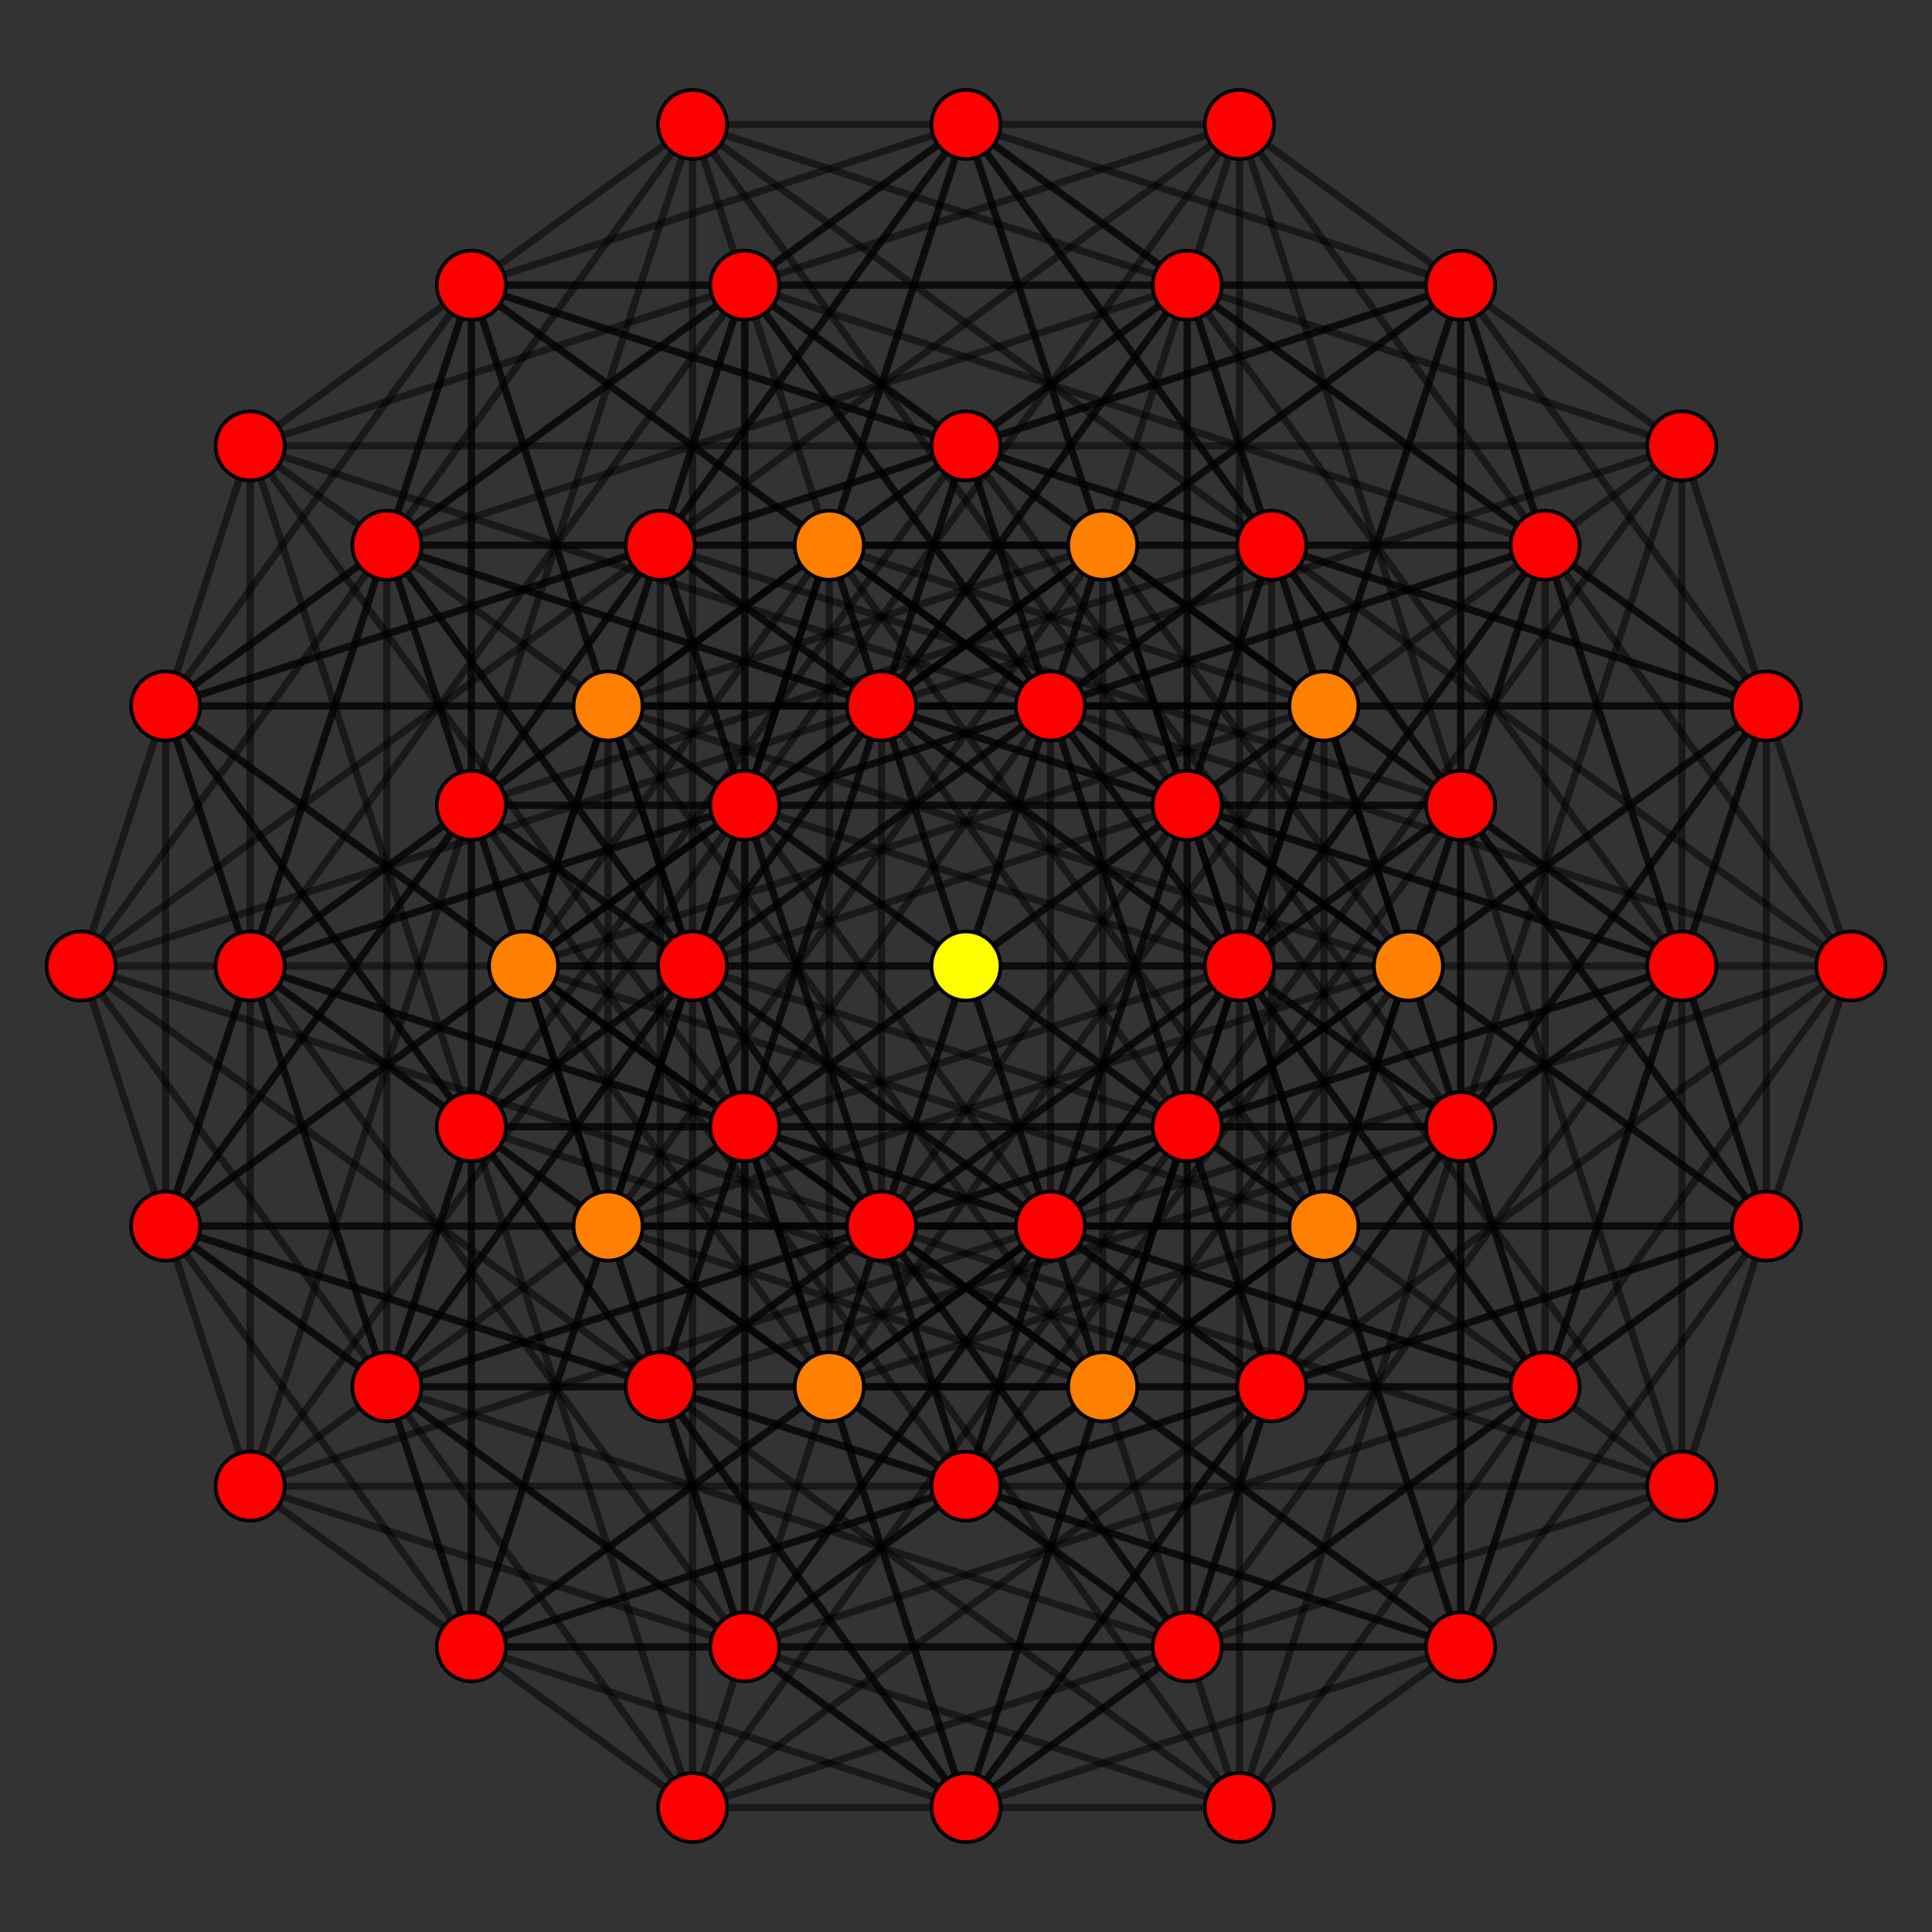 <?xml version="1.0" encoding="UTF-8" standalone="no"?>
<svg
xmlns="http://www.w3.org/2000/svg"
version="1.0"
width="1600" height="1600"
id="C7_root_diagram_BC5plane.svg">
<rect width="100%" height="100%" fill="#333333" stroke="none"/>
<!-- Graph: v=98 e=0 -->
<!-- Projection: Point overlap:1 4 8 ,  visible v=61 e=431 -->
<g style="stroke:#000000;stroke-width:6.0;stroke-opacity:0.50;">
<line x1="1026.449" y1="103.061" x2="1392.852" y2="369.268"/>
<line x1="1026.449" y1="103.061" x2="207.148" y2="1230.732"/>
<line x1="1026.449" y1="103.061" x2="1532.805" y2="800.000"/>
<line x1="1026.449" y1="103.061" x2="67.195" y2="800.000"/>
<line x1="1026.449" y1="103.061" x2="1392.852" y2="1230.732"/>
<line x1="1026.449" y1="103.061" x2="207.148" y2="369.268"/>
<line x1="1026.449" y1="103.061" x2="1026.449" y2="1496.939"/>
<line x1="1026.449" y1="103.061" x2="573.551" y2="103.061"/>
<line x1="1026.449" y1="103.061" x2="800.000" y2="800.000"/>
<line x1="573.551" y1="1496.939" x2="1392.852" y2="369.268"/>
<line x1="573.551" y1="1496.939" x2="207.148" y2="1230.732"/>
<line x1="573.551" y1="1496.939" x2="1532.805" y2="800.000"/>
<line x1="573.551" y1="1496.939" x2="67.195" y2="800.000"/>
<line x1="573.551" y1="1496.939" x2="1392.852" y2="1230.732"/>
<line x1="573.551" y1="1496.939" x2="207.148" y2="369.268"/>
<line x1="573.551" y1="1496.939" x2="1026.449" y2="1496.939"/>
<line x1="573.551" y1="1496.939" x2="573.551" y2="103.061"/>
<line x1="573.551" y1="1496.939" x2="800.000" y2="800.000"/>
<line x1="1392.852" y1="369.268" x2="1532.805" y2="800.000"/>
<line x1="1392.852" y1="369.268" x2="67.195" y2="800.000"/>
<line x1="1392.852" y1="369.268" x2="1392.852" y2="1230.732"/>
<line x1="1392.852" y1="369.268" x2="207.148" y2="369.268"/>
<line x1="1392.852" y1="369.268" x2="1026.449" y2="1496.939"/>
<line x1="1392.852" y1="369.268" x2="573.551" y2="103.061"/>
<line x1="1392.852" y1="369.268" x2="800.000" y2="800.000"/>
<line x1="207.148" y1="1230.732" x2="1532.805" y2="800.000"/>
<line x1="207.148" y1="1230.732" x2="67.195" y2="800.000"/>
<line x1="207.148" y1="1230.732" x2="1392.852" y2="1230.732"/>
<line x1="207.148" y1="1230.732" x2="207.148" y2="369.268"/>
<line x1="207.148" y1="1230.732" x2="1026.449" y2="1496.939"/>
<line x1="207.148" y1="1230.732" x2="573.551" y2="103.061"/>
<line x1="207.148" y1="1230.732" x2="800.000" y2="800.000"/>
<line x1="1532.805" y1="800.000" x2="1392.852" y2="1230.732"/>
<line x1="1532.805" y1="800.000" x2="207.148" y2="369.268"/>
<line x1="1532.805" y1="800.000" x2="1026.449" y2="1496.939"/>
<line x1="1532.805" y1="800.000" x2="573.551" y2="103.061"/>
<line x1="1532.805" y1="800.000" x2="800.000" y2="800.000"/>
<line x1="67.195" y1="800.000" x2="1392.852" y2="1230.732"/>
<line x1="67.195" y1="800.000" x2="207.148" y2="369.268"/>
<line x1="67.195" y1="800.000" x2="1026.449" y2="1496.939"/>
<line x1="67.195" y1="800.000" x2="573.551" y2="103.061"/>
<line x1="67.195" y1="800.000" x2="800.000" y2="800.000"/>
<line x1="1392.852" y1="1230.732" x2="1026.449" y2="1496.939"/>
<line x1="1392.852" y1="1230.732" x2="573.551" y2="103.061"/>
<line x1="1392.852" y1="1230.732" x2="800.000" y2="800.000"/>
<line x1="207.148" y1="369.268" x2="1026.449" y2="1496.939"/>
<line x1="207.148" y1="369.268" x2="573.551" y2="103.061"/>
<line x1="207.148" y1="369.268" x2="800.000" y2="800.000"/>
<line x1="1026.449" y1="1496.939" x2="800.000" y2="800.000"/>
<line x1="573.551" y1="103.061" x2="800.000" y2="800.000"/>
<line x1="800.000" y1="800.000" x2="800.000" y2="800.000"/>
<line x1="1209.651" y1="236.164" x2="1279.627" y2="451.530"/>
<line x1="1209.651" y1="236.164" x2="546.822" y2="451.530"/>
<line x1="1209.651" y1="236.164" x2="1209.651" y2="666.896"/>
<line x1="1209.651" y1="236.164" x2="616.799" y2="236.164"/>
<line x1="1209.651" y1="236.164" x2="1026.449" y2="800.000"/>
<line x1="1209.651" y1="236.164" x2="800.000" y2="103.061"/>
<line x1="1209.651" y1="236.164" x2="913.225" y2="451.530"/>
<line x1="1209.651" y1="236.164" x2="1462.829" y2="584.634"/>
<line x1="1209.651" y1="236.164" x2="730.023" y2="584.634"/>
<line x1="1209.651" y1="236.164" x2="1392.852" y2="800.000"/>
<line x1="1209.651" y1="236.164" x2="800.000" y2="369.268"/>
<line x1="1209.651" y1="236.164" x2="1209.651" y2="933.104"/>
<line x1="1209.651" y1="236.164" x2="983.201" y2="236.164"/>
<line x1="1209.651" y1="236.164" x2="1096.426" y2="584.634"/>
<line x1="983.201" y1="933.104" x2="1053.178" y2="1148.470"/>
<line x1="983.201" y1="933.104" x2="320.373" y2="1148.470"/>
<line x1="983.201" y1="933.104" x2="983.201" y2="1363.836"/>
<line x1="983.201" y1="933.104" x2="390.349" y2="933.104"/>
<line x1="983.201" y1="933.104" x2="800.000" y2="1496.939"/>
<line x1="983.201" y1="933.104" x2="573.551" y2="800.000"/>
<line x1="983.201" y1="933.104" x2="686.775" y2="1148.470"/>
<line x1="983.201" y1="933.104" x2="1462.829" y2="584.634"/>
<line x1="983.201" y1="933.104" x2="730.023" y2="584.634"/>
<line x1="983.201" y1="933.104" x2="1392.852" y2="800.000"/>
<line x1="983.201" y1="933.104" x2="800.000" y2="369.268"/>
<line x1="983.201" y1="933.104" x2="1209.651" y2="933.104"/>
<line x1="983.201" y1="933.104" x2="983.201" y2="236.164"/>
<line x1="983.201" y1="933.104" x2="1096.426" y2="584.634"/>
<line x1="616.799" y1="666.896" x2="1279.627" y2="451.530"/>
<line x1="616.799" y1="666.896" x2="546.822" y2="451.530"/>
<line x1="616.799" y1="666.896" x2="1209.651" y2="666.896"/>
<line x1="616.799" y1="666.896" x2="616.799" y2="236.164"/>
<line x1="616.799" y1="666.896" x2="1026.449" y2="800.000"/>
<line x1="616.799" y1="666.896" x2="800.000" y2="103.061"/>
<line x1="616.799" y1="666.896" x2="913.225" y2="451.530"/>
<line x1="616.799" y1="666.896" x2="869.977" y2="1015.366"/>
<line x1="616.799" y1="666.896" x2="137.171" y2="1015.366"/>
<line x1="616.799" y1="666.896" x2="800.000" y2="1230.732"/>
<line x1="616.799" y1="666.896" x2="207.148" y2="800.000"/>
<line x1="616.799" y1="666.896" x2="616.799" y2="1363.836"/>
<line x1="616.799" y1="666.896" x2="390.349" y2="666.896"/>
<line x1="616.799" y1="666.896" x2="503.574" y2="1015.366"/>
<line x1="390.349" y1="1363.836" x2="1053.178" y2="1148.470"/>
<line x1="390.349" y1="1363.836" x2="320.373" y2="1148.470"/>
<line x1="390.349" y1="1363.836" x2="983.201" y2="1363.836"/>
<line x1="390.349" y1="1363.836" x2="390.349" y2="933.104"/>
<line x1="390.349" y1="1363.836" x2="800.000" y2="1496.939"/>
<line x1="390.349" y1="1363.836" x2="573.551" y2="800.000"/>
<line x1="390.349" y1="1363.836" x2="686.775" y2="1148.470"/>
<line x1="390.349" y1="1363.836" x2="869.977" y2="1015.366"/>
<line x1="390.349" y1="1363.836" x2="137.171" y2="1015.366"/>
<line x1="390.349" y1="1363.836" x2="800.000" y2="1230.732"/>
<line x1="390.349" y1="1363.836" x2="207.148" y2="800.000"/>
<line x1="390.349" y1="1363.836" x2="616.799" y2="1363.836"/>
<line x1="390.349" y1="1363.836" x2="390.349" y2="666.896"/>
<line x1="390.349" y1="1363.836" x2="503.574" y2="1015.366"/>
<line x1="1279.627" y1="451.530" x2="1209.651" y2="666.896"/>
<line x1="1279.627" y1="451.530" x2="616.799" y2="236.164"/>
<line x1="1279.627" y1="451.530" x2="1026.449" y2="800.000"/>
<line x1="1279.627" y1="451.530" x2="800.000" y2="103.061"/>
<line x1="1279.627" y1="451.530" x2="913.225" y2="451.530"/>
<line x1="1279.627" y1="451.530" x2="1462.829" y2="584.634"/>
<line x1="1279.627" y1="451.530" x2="869.977" y2="1015.366"/>
<line x1="1279.627" y1="451.530" x2="1462.829" y2="1015.366"/>
<line x1="1279.627" y1="451.530" x2="869.977" y2="584.634"/>
<line x1="1279.627" y1="451.530" x2="1279.627" y2="1148.470"/>
<line x1="1279.627" y1="451.530" x2="1053.178" y2="451.530"/>
<line x1="1279.627" y1="451.530" x2="1166.403" y2="800.000"/>
<line x1="1053.178" y1="1148.470" x2="983.201" y2="1363.836"/>
<line x1="1053.178" y1="1148.470" x2="390.349" y2="933.104"/>
<line x1="1053.178" y1="1148.470" x2="800.000" y2="1496.939"/>
<line x1="1053.178" y1="1148.470" x2="573.551" y2="800.000"/>
<line x1="1053.178" y1="1148.470" x2="686.775" y2="1148.470"/>
<line x1="1053.178" y1="1148.470" x2="1462.829" y2="584.634"/>
<line x1="1053.178" y1="1148.470" x2="869.977" y2="1015.366"/>
<line x1="1053.178" y1="1148.470" x2="1462.829" y2="1015.366"/>
<line x1="1053.178" y1="1148.470" x2="869.977" y2="584.634"/>
<line x1="1053.178" y1="1148.470" x2="1279.627" y2="1148.470"/>
<line x1="1053.178" y1="1148.470" x2="1053.178" y2="451.530"/>
<line x1="1053.178" y1="1148.470" x2="1166.403" y2="800.000"/>
<line x1="546.822" y1="451.530" x2="1209.651" y2="666.896"/>
<line x1="546.822" y1="451.530" x2="616.799" y2="236.164"/>
<line x1="546.822" y1="451.530" x2="1026.449" y2="800.000"/>
<line x1="546.822" y1="451.530" x2="800.000" y2="103.061"/>
<line x1="546.822" y1="451.530" x2="913.225" y2="451.530"/>
<line x1="546.822" y1="451.530" x2="730.023" y2="584.634"/>
<line x1="546.822" y1="451.530" x2="137.171" y2="1015.366"/>
<line x1="546.822" y1="451.530" x2="730.023" y2="1015.366"/>
<line x1="546.822" y1="451.530" x2="137.171" y2="584.634"/>
<line x1="546.822" y1="451.530" x2="546.822" y2="1148.470"/>
<line x1="546.822" y1="451.530" x2="320.373" y2="451.530"/>
<line x1="546.822" y1="451.530" x2="433.597" y2="800.000"/>
<line x1="320.373" y1="1148.470" x2="983.201" y2="1363.836"/>
<line x1="320.373" y1="1148.470" x2="390.349" y2="933.104"/>
<line x1="320.373" y1="1148.470" x2="800.000" y2="1496.939"/>
<line x1="320.373" y1="1148.470" x2="573.551" y2="800.000"/>
<line x1="320.373" y1="1148.470" x2="686.775" y2="1148.470"/>
<line x1="320.373" y1="1148.470" x2="730.023" y2="584.634"/>
<line x1="320.373" y1="1148.470" x2="137.171" y2="1015.366"/>
<line x1="320.373" y1="1148.470" x2="730.023" y2="1015.366"/>
<line x1="320.373" y1="1148.470" x2="137.171" y2="584.634"/>
<line x1="320.373" y1="1148.470" x2="546.822" y2="1148.470"/>
<line x1="320.373" y1="1148.470" x2="320.373" y2="451.530"/>
<line x1="320.373" y1="1148.470" x2="433.597" y2="800.000"/>
<line x1="1209.651" y1="666.896" x2="1026.449" y2="800.000"/>
<line x1="1209.651" y1="666.896" x2="800.000" y2="103.061"/>
<line x1="1209.651" y1="666.896" x2="913.225" y2="451.530"/>
<line x1="1209.651" y1="666.896" x2="1392.852" y2="800.000"/>
<line x1="1209.651" y1="666.896" x2="800.000" y2="1230.732"/>
<line x1="1209.651" y1="666.896" x2="1462.829" y2="1015.366"/>
<line x1="1209.651" y1="666.896" x2="730.023" y2="1015.366"/>
<line x1="1209.651" y1="666.896" x2="1209.651" y2="1363.836"/>
<line x1="1209.651" y1="666.896" x2="983.201" y2="666.896"/>
<line x1="1209.651" y1="666.896" x2="1096.426" y2="1015.366"/>
<line x1="983.201" y1="1363.836" x2="800.000" y2="1496.939"/>
<line x1="983.201" y1="1363.836" x2="573.551" y2="800.000"/>
<line x1="983.201" y1="1363.836" x2="686.775" y2="1148.470"/>
<line x1="983.201" y1="1363.836" x2="1392.852" y2="800.000"/>
<line x1="983.201" y1="1363.836" x2="800.000" y2="1230.732"/>
<line x1="983.201" y1="1363.836" x2="1462.829" y2="1015.366"/>
<line x1="983.201" y1="1363.836" x2="730.023" y2="1015.366"/>
<line x1="983.201" y1="1363.836" x2="1209.651" y2="1363.836"/>
<line x1="983.201" y1="1363.836" x2="983.201" y2="666.896"/>
<line x1="983.201" y1="1363.836" x2="1096.426" y2="1015.366"/>
<line x1="616.799" y1="236.164" x2="1026.449" y2="800.000"/>
<line x1="616.799" y1="236.164" x2="800.000" y2="103.061"/>
<line x1="616.799" y1="236.164" x2="913.225" y2="451.530"/>
<line x1="616.799" y1="236.164" x2="800.000" y2="369.268"/>
<line x1="616.799" y1="236.164" x2="207.148" y2="800.000"/>
<line x1="616.799" y1="236.164" x2="869.977" y2="584.634"/>
<line x1="616.799" y1="236.164" x2="137.171" y2="584.634"/>
<line x1="616.799" y1="236.164" x2="616.799" y2="933.104"/>
<line x1="616.799" y1="236.164" x2="390.349" y2="236.164"/>
<line x1="616.799" y1="236.164" x2="503.574" y2="584.634"/>
<line x1="390.349" y1="933.104" x2="800.000" y2="1496.939"/>
<line x1="390.349" y1="933.104" x2="573.551" y2="800.000"/>
<line x1="390.349" y1="933.104" x2="686.775" y2="1148.470"/>
<line x1="390.349" y1="933.104" x2="800.000" y2="369.268"/>
<line x1="390.349" y1="933.104" x2="207.148" y2="800.000"/>
<line x1="390.349" y1="933.104" x2="869.977" y2="584.634"/>
<line x1="390.349" y1="933.104" x2="137.171" y2="584.634"/>
<line x1="390.349" y1="933.104" x2="616.799" y2="933.104"/>
<line x1="390.349" y1="933.104" x2="390.349" y2="236.164"/>
<line x1="390.349" y1="933.104" x2="503.574" y2="584.634"/>
<line x1="1026.449" y1="800.000" x2="913.225" y2="451.530"/>
<line x1="1026.449" y1="800.000" x2="1209.651" y2="933.104"/>
<line x1="1026.449" y1="800.000" x2="616.799" y2="1363.836"/>
<line x1="1026.449" y1="800.000" x2="1279.627" y2="1148.470"/>
<line x1="1026.449" y1="800.000" x2="546.822" y2="1148.470"/>
<line x1="1026.449" y1="800.000" x2="1209.651" y2="1363.836"/>
<line x1="1026.449" y1="800.000" x2="616.799" y2="933.104"/>
<line x1="1026.449" y1="800.000" x2="913.225" y2="1148.470"/>
<line x1="800.000" y1="1496.939" x2="686.775" y2="1148.470"/>
<line x1="800.000" y1="1496.939" x2="1209.651" y2="933.104"/>
<line x1="800.000" y1="1496.939" x2="616.799" y2="1363.836"/>
<line x1="800.000" y1="1496.939" x2="1279.627" y2="1148.470"/>
<line x1="800.000" y1="1496.939" x2="546.822" y2="1148.470"/>
<line x1="800.000" y1="1496.939" x2="1209.651" y2="1363.836"/>
<line x1="800.000" y1="1496.939" x2="616.799" y2="933.104"/>
<line x1="800.000" y1="1496.939" x2="913.225" y2="1148.470"/>
<line x1="800.000" y1="103.061" x2="913.225" y2="451.530"/>
<line x1="800.000" y1="103.061" x2="983.201" y2="236.164"/>
<line x1="800.000" y1="103.061" x2="390.349" y2="666.896"/>
<line x1="800.000" y1="103.061" x2="1053.178" y2="451.530"/>
<line x1="800.000" y1="103.061" x2="320.373" y2="451.530"/>
<line x1="800.000" y1="103.061" x2="983.201" y2="666.896"/>
<line x1="800.000" y1="103.061" x2="390.349" y2="236.164"/>
<line x1="800.000" y1="103.061" x2="686.775" y2="451.530"/>
<line x1="573.551" y1="800.000" x2="686.775" y2="1148.470"/>
<line x1="573.551" y1="800.000" x2="983.201" y2="236.164"/>
<line x1="573.551" y1="800.000" x2="390.349" y2="666.896"/>
<line x1="573.551" y1="800.000" x2="1053.178" y2="451.530"/>
<line x1="573.551" y1="800.000" x2="320.373" y2="451.530"/>
<line x1="573.551" y1="800.000" x2="983.201" y2="666.896"/>
<line x1="573.551" y1="800.000" x2="390.349" y2="236.164"/>
<line x1="573.551" y1="800.000" x2="686.775" y2="451.530"/>
<line x1="913.225" y1="451.530" x2="913.225" y2="451.530"/>
<line x1="913.225" y1="451.530" x2="1096.426" y2="584.634"/>
<line x1="913.225" y1="451.530" x2="503.574" y2="1015.366"/>
<line x1="913.225" y1="451.530" x2="1166.403" y2="800.000"/>
<line x1="913.225" y1="451.530" x2="433.597" y2="800.000"/>
<line x1="913.225" y1="451.530" x2="1096.426" y2="1015.366"/>
<line x1="913.225" y1="451.530" x2="503.574" y2="584.634"/>
<line x1="913.225" y1="451.530" x2="913.225" y2="1148.470"/>
<line x1="913.225" y1="451.530" x2="686.775" y2="451.530"/>
<line x1="913.225" y1="451.530" x2="800.000" y2="800.000"/>
<line x1="686.775" y1="1148.470" x2="686.775" y2="1148.470"/>
<line x1="686.775" y1="1148.470" x2="1096.426" y2="584.634"/>
<line x1="686.775" y1="1148.470" x2="503.574" y2="1015.366"/>
<line x1="686.775" y1="1148.470" x2="1166.403" y2="800.000"/>
<line x1="686.775" y1="1148.470" x2="433.597" y2="800.000"/>
<line x1="686.775" y1="1148.470" x2="1096.426" y2="1015.366"/>
<line x1="686.775" y1="1148.470" x2="503.574" y2="584.634"/>
<line x1="686.775" y1="1148.470" x2="913.225" y2="1148.470"/>
<line x1="686.775" y1="1148.470" x2="686.775" y2="451.530"/>
<line x1="686.775" y1="1148.470" x2="800.000" y2="800.000"/>
<line x1="1462.829" y1="584.634" x2="1392.852" y2="800.000"/>
<line x1="1462.829" y1="584.634" x2="800.000" y2="369.268"/>
<line x1="1462.829" y1="584.634" x2="1209.651" y2="933.104"/>
<line x1="1462.829" y1="584.634" x2="983.201" y2="236.164"/>
<line x1="1462.829" y1="584.634" x2="1096.426" y2="584.634"/>
<line x1="1462.829" y1="584.634" x2="1462.829" y2="1015.366"/>
<line x1="1462.829" y1="584.634" x2="869.977" y2="584.634"/>
<line x1="1462.829" y1="584.634" x2="1279.627" y2="1148.470"/>
<line x1="1462.829" y1="584.634" x2="1053.178" y2="451.530"/>
<line x1="1462.829" y1="584.634" x2="1166.403" y2="800.000"/>
<line x1="869.977" y1="1015.366" x2="800.000" y2="1230.732"/>
<line x1="869.977" y1="1015.366" x2="207.148" y2="800.000"/>
<line x1="869.977" y1="1015.366" x2="616.799" y2="1363.836"/>
<line x1="869.977" y1="1015.366" x2="390.349" y2="666.896"/>
<line x1="869.977" y1="1015.366" x2="503.574" y2="1015.366"/>
<line x1="869.977" y1="1015.366" x2="1462.829" y2="1015.366"/>
<line x1="869.977" y1="1015.366" x2="869.977" y2="584.634"/>
<line x1="869.977" y1="1015.366" x2="1279.627" y2="1148.470"/>
<line x1="869.977" y1="1015.366" x2="1053.178" y2="451.530"/>
<line x1="869.977" y1="1015.366" x2="1166.403" y2="800.000"/>
<line x1="730.023" y1="584.634" x2="1392.852" y2="800.000"/>
<line x1="730.023" y1="584.634" x2="800.000" y2="369.268"/>
<line x1="730.023" y1="584.634" x2="1209.651" y2="933.104"/>
<line x1="730.023" y1="584.634" x2="983.201" y2="236.164"/>
<line x1="730.023" y1="584.634" x2="1096.426" y2="584.634"/>
<line x1="730.023" y1="584.634" x2="730.023" y2="1015.366"/>
<line x1="730.023" y1="584.634" x2="137.171" y2="584.634"/>
<line x1="730.023" y1="584.634" x2="546.822" y2="1148.470"/>
<line x1="730.023" y1="584.634" x2="320.373" y2="451.530"/>
<line x1="730.023" y1="584.634" x2="433.597" y2="800.000"/>
<line x1="137.171" y1="1015.366" x2="800.000" y2="1230.732"/>
<line x1="137.171" y1="1015.366" x2="207.148" y2="800.000"/>
<line x1="137.171" y1="1015.366" x2="616.799" y2="1363.836"/>
<line x1="137.171" y1="1015.366" x2="390.349" y2="666.896"/>
<line x1="137.171" y1="1015.366" x2="503.574" y2="1015.366"/>
<line x1="137.171" y1="1015.366" x2="730.023" y2="1015.366"/>
<line x1="137.171" y1="1015.366" x2="137.171" y2="584.634"/>
<line x1="137.171" y1="1015.366" x2="546.822" y2="1148.470"/>
<line x1="137.171" y1="1015.366" x2="320.373" y2="451.530"/>
<line x1="137.171" y1="1015.366" x2="433.597" y2="800.000"/>
<line x1="1392.852" y1="800.000" x2="1209.651" y2="933.104"/>
<line x1="1392.852" y1="800.000" x2="983.201" y2="236.164"/>
<line x1="1392.852" y1="800.000" x2="1096.426" y2="584.634"/>
<line x1="1392.852" y1="800.000" x2="1462.829" y2="1015.366"/>
<line x1="1392.852" y1="800.000" x2="730.023" y2="1015.366"/>
<line x1="1392.852" y1="800.000" x2="1209.651" y2="1363.836"/>
<line x1="1392.852" y1="800.000" x2="983.201" y2="666.896"/>
<line x1="1392.852" y1="800.000" x2="1096.426" y2="1015.366"/>
<line x1="800.000" y1="1230.732" x2="616.799" y2="1363.836"/>
<line x1="800.000" y1="1230.732" x2="390.349" y2="666.896"/>
<line x1="800.000" y1="1230.732" x2="503.574" y2="1015.366"/>
<line x1="800.000" y1="1230.732" x2="1462.829" y2="1015.366"/>
<line x1="800.000" y1="1230.732" x2="730.023" y2="1015.366"/>
<line x1="800.000" y1="1230.732" x2="1209.651" y2="1363.836"/>
<line x1="800.000" y1="1230.732" x2="983.201" y2="666.896"/>
<line x1="800.000" y1="1230.732" x2="1096.426" y2="1015.366"/>
<line x1="800.000" y1="369.268" x2="1209.651" y2="933.104"/>
<line x1="800.000" y1="369.268" x2="983.201" y2="236.164"/>
<line x1="800.000" y1="369.268" x2="1096.426" y2="584.634"/>
<line x1="800.000" y1="369.268" x2="869.977" y2="584.634"/>
<line x1="800.000" y1="369.268" x2="137.171" y2="584.634"/>
<line x1="800.000" y1="369.268" x2="616.799" y2="933.104"/>
<line x1="800.000" y1="369.268" x2="390.349" y2="236.164"/>
<line x1="800.000" y1="369.268" x2="503.574" y2="584.634"/>
<line x1="207.148" y1="800.000" x2="616.799" y2="1363.836"/>
<line x1="207.148" y1="800.000" x2="390.349" y2="666.896"/>
<line x1="207.148" y1="800.000" x2="503.574" y2="1015.366"/>
<line x1="207.148" y1="800.000" x2="869.977" y2="584.634"/>
<line x1="207.148" y1="800.000" x2="137.171" y2="584.634"/>
<line x1="207.148" y1="800.000" x2="616.799" y2="933.104"/>
<line x1="207.148" y1="800.000" x2="390.349" y2="236.164"/>
<line x1="207.148" y1="800.000" x2="503.574" y2="584.634"/>
<line x1="1209.651" y1="933.104" x2="1096.426" y2="584.634"/>
<line x1="1209.651" y1="933.104" x2="1279.627" y2="1148.470"/>
<line x1="1209.651" y1="933.104" x2="546.822" y2="1148.470"/>
<line x1="1209.651" y1="933.104" x2="1209.651" y2="1363.836"/>
<line x1="1209.651" y1="933.104" x2="616.799" y2="933.104"/>
<line x1="1209.651" y1="933.104" x2="913.225" y2="1148.470"/>
<line x1="616.799" y1="1363.836" x2="503.574" y2="1015.366"/>
<line x1="616.799" y1="1363.836" x2="1279.627" y2="1148.470"/>
<line x1="616.799" y1="1363.836" x2="546.822" y2="1148.470"/>
<line x1="616.799" y1="1363.836" x2="1209.651" y2="1363.836"/>
<line x1="616.799" y1="1363.836" x2="616.799" y2="933.104"/>
<line x1="616.799" y1="1363.836" x2="913.225" y2="1148.470"/>
<line x1="983.201" y1="236.164" x2="1096.426" y2="584.634"/>
<line x1="983.201" y1="236.164" x2="1053.178" y2="451.530"/>
<line x1="983.201" y1="236.164" x2="320.373" y2="451.530"/>
<line x1="983.201" y1="236.164" x2="983.201" y2="666.896"/>
<line x1="983.201" y1="236.164" x2="390.349" y2="236.164"/>
<line x1="983.201" y1="236.164" x2="686.775" y2="451.530"/>
<line x1="390.349" y1="666.896" x2="503.574" y2="1015.366"/>
<line x1="390.349" y1="666.896" x2="1053.178" y2="451.530"/>
<line x1="390.349" y1="666.896" x2="320.373" y2="451.530"/>
<line x1="390.349" y1="666.896" x2="983.201" y2="666.896"/>
<line x1="390.349" y1="666.896" x2="390.349" y2="236.164"/>
<line x1="390.349" y1="666.896" x2="686.775" y2="451.530"/>
<line x1="1096.426" y1="584.634" x2="1096.426" y2="584.634"/>
<line x1="1096.426" y1="584.634" x2="1166.403" y2="800.000"/>
<line x1="1096.426" y1="584.634" x2="433.597" y2="800.000"/>
<line x1="1096.426" y1="584.634" x2="1096.426" y2="1015.366"/>
<line x1="1096.426" y1="584.634" x2="503.574" y2="584.634"/>
<line x1="1096.426" y1="584.634" x2="913.225" y2="1148.470"/>
<line x1="1096.426" y1="584.634" x2="686.775" y2="451.530"/>
<line x1="1096.426" y1="584.634" x2="800.000" y2="800.000"/>
<line x1="503.574" y1="1015.366" x2="503.574" y2="1015.366"/>
<line x1="503.574" y1="1015.366" x2="1166.403" y2="800.000"/>
<line x1="503.574" y1="1015.366" x2="433.597" y2="800.000"/>
<line x1="503.574" y1="1015.366" x2="1096.426" y2="1015.366"/>
<line x1="503.574" y1="1015.366" x2="503.574" y2="584.634"/>
<line x1="503.574" y1="1015.366" x2="913.225" y2="1148.470"/>
<line x1="503.574" y1="1015.366" x2="686.775" y2="451.530"/>
<line x1="503.574" y1="1015.366" x2="800.000" y2="800.000"/>
<line x1="1462.829" y1="1015.366" x2="1279.627" y2="1148.470"/>
<line x1="1462.829" y1="1015.366" x2="1053.178" y2="451.530"/>
<line x1="1462.829" y1="1015.366" x2="1166.403" y2="800.000"/>
<line x1="1462.829" y1="1015.366" x2="1209.651" y2="1363.836"/>
<line x1="1462.829" y1="1015.366" x2="983.201" y2="666.896"/>
<line x1="1462.829" y1="1015.366" x2="1096.426" y2="1015.366"/>
<line x1="730.023" y1="1015.366" x2="546.822" y2="1148.470"/>
<line x1="730.023" y1="1015.366" x2="320.373" y2="451.530"/>
<line x1="730.023" y1="1015.366" x2="433.597" y2="800.000"/>
<line x1="730.023" y1="1015.366" x2="1209.651" y2="1363.836"/>
<line x1="730.023" y1="1015.366" x2="983.201" y2="666.896"/>
<line x1="730.023" y1="1015.366" x2="1096.426" y2="1015.366"/>
<line x1="869.977" y1="584.634" x2="1279.627" y2="1148.470"/>
<line x1="869.977" y1="584.634" x2="1053.178" y2="451.530"/>
<line x1="869.977" y1="584.634" x2="1166.403" y2="800.000"/>
<line x1="869.977" y1="584.634" x2="616.799" y2="933.104"/>
<line x1="869.977" y1="584.634" x2="390.349" y2="236.164"/>
<line x1="869.977" y1="584.634" x2="503.574" y2="584.634"/>
<line x1="137.171" y1="584.634" x2="546.822" y2="1148.470"/>
<line x1="137.171" y1="584.634" x2="320.373" y2="451.530"/>
<line x1="137.171" y1="584.634" x2="433.597" y2="800.000"/>
<line x1="137.171" y1="584.634" x2="616.799" y2="933.104"/>
<line x1="137.171" y1="584.634" x2="390.349" y2="236.164"/>
<line x1="137.171" y1="584.634" x2="503.574" y2="584.634"/>
<line x1="1279.627" y1="1148.470" x2="1166.403" y2="800.000"/>
<line x1="1279.627" y1="1148.470" x2="1209.651" y2="1363.836"/>
<line x1="1279.627" y1="1148.470" x2="616.799" y2="933.104"/>
<line x1="1279.627" y1="1148.470" x2="913.225" y2="1148.470"/>
<line x1="546.822" y1="1148.470" x2="433.597" y2="800.000"/>
<line x1="546.822" y1="1148.470" x2="1209.651" y2="1363.836"/>
<line x1="546.822" y1="1148.470" x2="616.799" y2="933.104"/>
<line x1="546.822" y1="1148.470" x2="913.225" y2="1148.470"/>
<line x1="1053.178" y1="451.530" x2="1166.403" y2="800.000"/>
<line x1="1053.178" y1="451.530" x2="983.201" y2="666.896"/>
<line x1="1053.178" y1="451.530" x2="390.349" y2="236.164"/>
<line x1="1053.178" y1="451.530" x2="686.775" y2="451.530"/>
<line x1="320.373" y1="451.530" x2="433.597" y2="800.000"/>
<line x1="320.373" y1="451.530" x2="983.201" y2="666.896"/>
<line x1="320.373" y1="451.530" x2="390.349" y2="236.164"/>
<line x1="320.373" y1="451.530" x2="686.775" y2="451.530"/>
<line x1="1166.403" y1="800.000" x2="1166.403" y2="800.000"/>
<line x1="1166.403" y1="800.000" x2="1096.426" y2="1015.366"/>
<line x1="1166.403" y1="800.000" x2="503.574" y2="584.634"/>
<line x1="1166.403" y1="800.000" x2="913.225" y2="1148.470"/>
<line x1="1166.403" y1="800.000" x2="686.775" y2="451.530"/>
<line x1="1166.403" y1="800.000" x2="800.000" y2="800.000"/>
<line x1="433.597" y1="800.000" x2="433.597" y2="800.000"/>
<line x1="433.597" y1="800.000" x2="1096.426" y2="1015.366"/>
<line x1="433.597" y1="800.000" x2="503.574" y2="584.634"/>
<line x1="433.597" y1="800.000" x2="913.225" y2="1148.470"/>
<line x1="433.597" y1="800.000" x2="686.775" y2="451.530"/>
<line x1="433.597" y1="800.000" x2="800.000" y2="800.000"/>
<line x1="1209.651" y1="1363.836" x2="1096.426" y2="1015.366"/>
<line x1="1209.651" y1="1363.836" x2="913.225" y2="1148.470"/>
<line x1="616.799" y1="933.104" x2="503.574" y2="584.634"/>
<line x1="616.799" y1="933.104" x2="913.225" y2="1148.470"/>
<line x1="983.201" y1="666.896" x2="1096.426" y2="1015.366"/>
<line x1="983.201" y1="666.896" x2="686.775" y2="451.530"/>
<line x1="390.349" y1="236.164" x2="503.574" y2="584.634"/>
<line x1="390.349" y1="236.164" x2="686.775" y2="451.530"/>
<line x1="1096.426" y1="1015.366" x2="1096.426" y2="1015.366"/>
<line x1="1096.426" y1="1015.366" x2="913.225" y2="1148.470"/>
<line x1="1096.426" y1="1015.366" x2="686.775" y2="451.530"/>
<line x1="1096.426" y1="1015.366" x2="800.000" y2="800.000"/>
<line x1="503.574" y1="584.634" x2="503.574" y2="584.634"/>
<line x1="503.574" y1="584.634" x2="913.225" y2="1148.470"/>
<line x1="503.574" y1="584.634" x2="686.775" y2="451.530"/>
<line x1="503.574" y1="584.634" x2="800.000" y2="800.000"/>
<line x1="913.225" y1="1148.470" x2="913.225" y2="1148.470"/>
<line x1="913.225" y1="1148.470" x2="800.000" y2="800.000"/>
<line x1="686.775" y1="451.530" x2="686.775" y2="451.530"/>
<line x1="686.775" y1="451.530" x2="800.000" y2="800.000"/>
</g>
<g style="stroke:#000000;stroke-width:3.0;fill:#ff0000">
<circle cx="1026.449" cy="103.061" r="28.6"/>
<circle cx="573.551" cy="1496.939" r="28.6"/>
<circle cx="1392.852" cy="369.268" r="28.6"/>
<circle cx="207.148" cy="1230.732" r="28.6"/>
<circle cx="1532.805" cy="800.000" r="28.6"/>
<circle cx="67.195" cy="800.000" r="28.6"/>
<circle cx="1392.852" cy="1230.732" r="28.6"/>
<circle cx="207.148" cy="369.268" r="28.6"/>
<circle cx="1026.449" cy="1496.939" r="28.6"/>
<circle cx="573.551" cy="103.061" r="28.6"/>
<circle cx="1209.651" cy="236.164" r="28.6"/>
<circle cx="983.201" cy="933.104" r="28.6"/>
<circle cx="616.799" cy="666.896" r="28.6"/>
<circle cx="390.349" cy="1363.836" r="28.6"/>
<circle cx="1279.627" cy="451.530" r="28.6"/>
<circle cx="1053.178" cy="1148.470" r="28.6"/>
<circle cx="546.822" cy="451.530" r="28.6"/>
<circle cx="320.373" cy="1148.470" r="28.6"/>
<circle cx="1209.651" cy="666.896" r="28.6"/>
<circle cx="983.201" cy="1363.836" r="28.6"/>
<circle cx="616.799" cy="236.164" r="28.6"/>
<circle cx="390.349" cy="933.104" r="28.6"/>
<circle cx="1026.449" cy="800.000" r="28.6"/>
<circle cx="800.000" cy="1496.939" r="28.6"/>
<circle cx="800.000" cy="103.061" r="28.6"/>
<circle cx="573.551" cy="800.000" r="28.6"/>
<circle cx="1462.829" cy="584.634" r="28.6"/>
<circle cx="869.977" cy="1015.366" r="28.6"/>
<circle cx="730.023" cy="584.634" r="28.6"/>
<circle cx="137.171" cy="1015.366" r="28.6"/>
<circle cx="1392.852" cy="800.000" r="28.6"/>
<circle cx="800.000" cy="1230.732" r="28.6"/>
<circle cx="800.000" cy="369.268" r="28.6"/>
<circle cx="207.148" cy="800.000" r="28.6"/>
<circle cx="1209.651" cy="933.104" r="28.6"/>
<circle cx="616.799" cy="1363.836" r="28.6"/>
<circle cx="983.201" cy="236.164" r="28.6"/>
<circle cx="390.349" cy="666.896" r="28.6"/>
<circle cx="1462.829" cy="1015.366" r="28.6"/>
<circle cx="730.023" cy="1015.366" r="28.6"/>
<circle cx="869.977" cy="584.634" r="28.6"/>
<circle cx="137.171" cy="584.634" r="28.6"/>
<circle cx="1279.627" cy="1148.470" r="28.6"/>
<circle cx="546.822" cy="1148.470" r="28.6"/>
<circle cx="1053.178" cy="451.530" r="28.6"/>
<circle cx="320.373" cy="451.530" r="28.6"/>
<circle cx="1209.651" cy="1363.836" r="28.6"/>
<circle cx="616.799" cy="933.104" r="28.6"/>
<circle cx="983.201" cy="666.896" r="28.6"/>
<circle cx="390.349" cy="236.164" r="28.6"/>
</g>
<g style="stroke:#000000;stroke-width:3.0;fill:#ff7f00">
<circle cx="913.225" cy="451.530" r="28.6"/>
<circle cx="686.775" cy="1148.470" r="28.6"/>
<circle cx="1096.426" cy="584.634" r="28.6"/>
<circle cx="503.574" cy="1015.366" r="28.6"/>
<circle cx="1166.403" cy="800.000" r="28.6"/>
<circle cx="433.597" cy="800.000" r="28.6"/>
<circle cx="1096.426" cy="1015.366" r="28.6"/>
<circle cx="503.574" cy="584.634" r="28.6"/>
<circle cx="913.225" cy="1148.470" r="28.6"/>
<circle cx="686.775" cy="451.530" r="28.6"/>
</g>
<g style="stroke:#000000;stroke-width:3.0;fill:#ffff00">
<circle cx="800.000" cy="800.000" r="28.6"/>
</g>
</svg>
